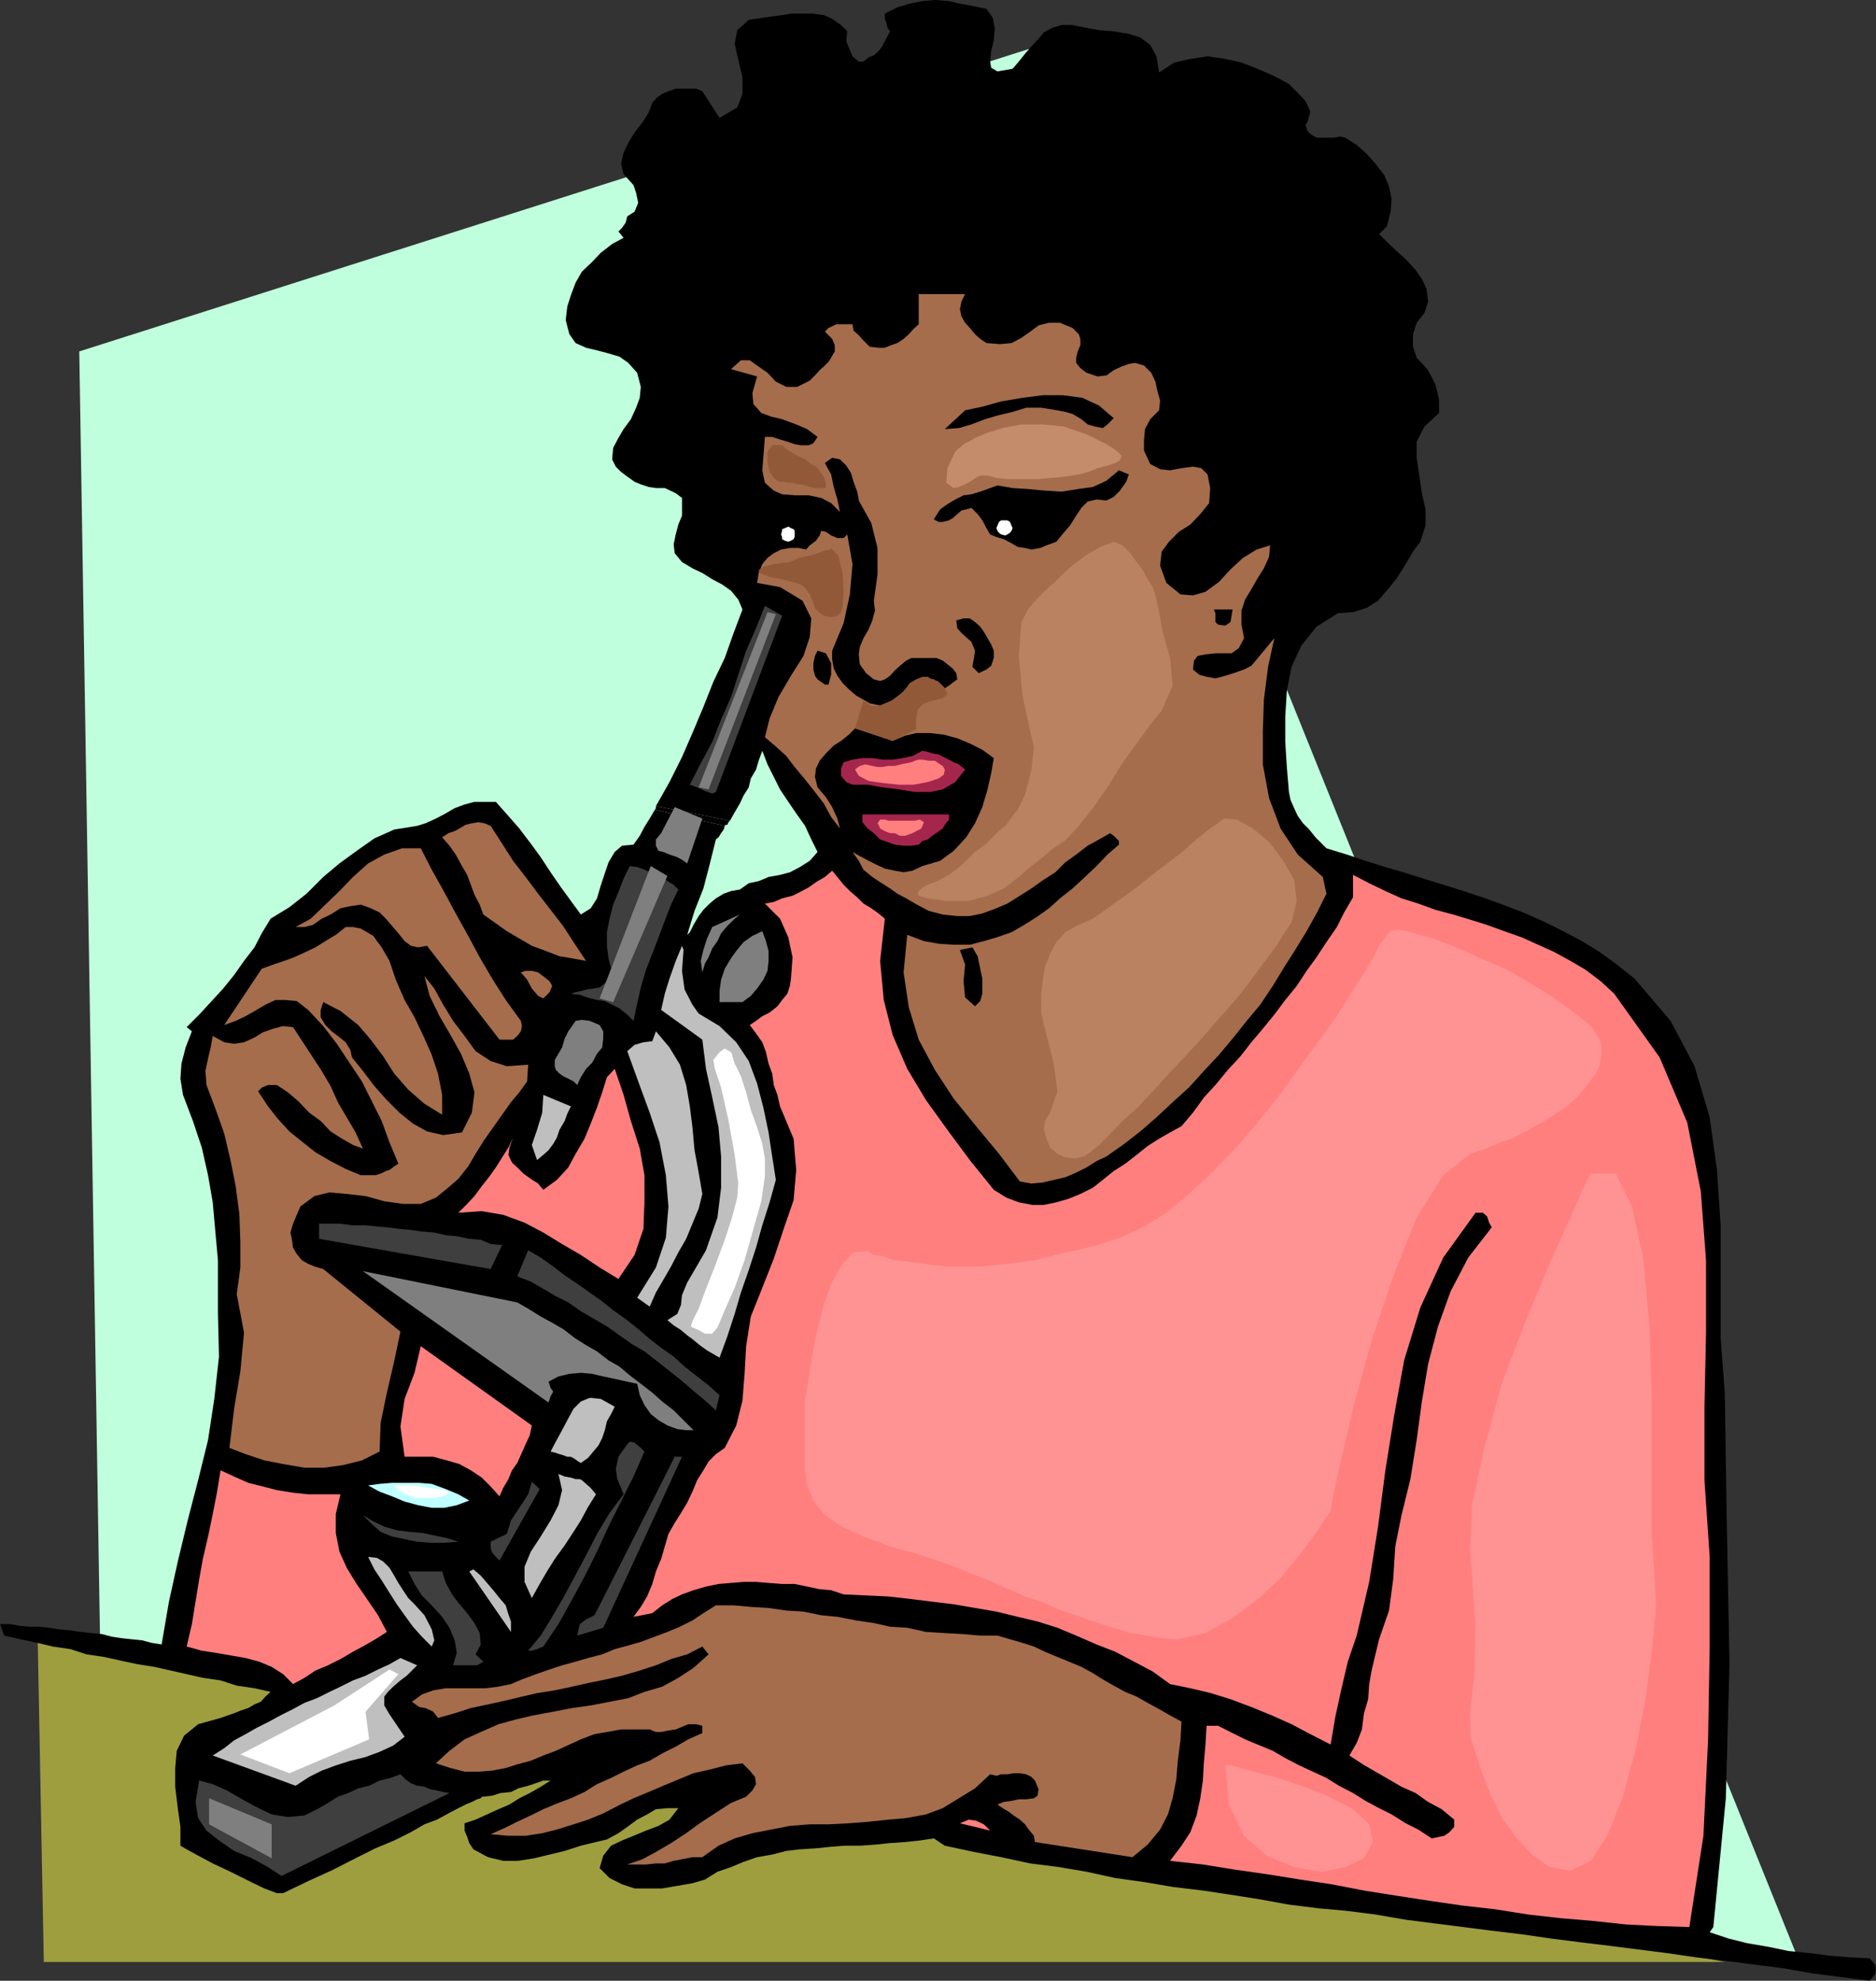 <svg xmlns="http://www.w3.org/2000/svg" width="359.801" height="379.902"><rect width="100%" height="100%" fill="#333333" stroke="none"/><path fill="#9e9e3f" d="m7.203 313 323.598 63.3H8.402Zm0 0"/><path fill="#bfffdd" d="m19.203 315.602-4-248.2 182.098-58L345.6 377.5 19.204 315.602"/><path d="m358.602 375.602-3.801-.2-3.899-.3-3.8-.5-4.102-.403-3.797-.797-4.101-.703-3.602-.898-3.598-1.2.7-1L331 344.903l.703-25.703-.5-26.199-.402-25.898-.801-10.5V235l-.7-10.598-1.398-10.101L325 204.5l-4.598-8.7-6.902-8.1-3.398-2.7-3.301-2.398-3.399-2.102-3.601-1.898-3.399-1.7-3.8-1.703-3.602-1.398-4.098-1.5-3.601-1.2-3.801-1.199-3.898-1.203-3.801-1.199-4.098-1.2-3.8-1.198-3.602-1.2-3.899-1.203-.902-.898-1.2-1.2-1.198-1.5-1.2-1.199-1-1.402-.699-1.5-.703-1.598-.297-1.5-.402-4.8-.301-4.801V137.5l.3-5 .903-4.598 1.899-4.101 2.898-3.602 4.102-2.597 2.898-.2 2.602-.8 2.199-1.403 1.902-2.199 1.7-2.098 1.699-2.703 1.398-2.398 1.402-1.899 1-3.101v-3.102l-.699-3.097-.5-3.403-.5-3.398v-3.102l1.5-2.898L276 79.199v-2.597l-.7-2.903L273.903 71l-2.199-2.398L271 66.5v-2.398l.703-2.2 1.5-1.902.7-2.2-.301-2.398-.899-1.902-1.203-1.7-1.7-1.898-1.898-1.703-1.699-1.597-1.703-1.7 1.5-1.5.703-2.8.2-2.403-.5-2.398-.903-2.2-1.7-2.199-1.698-1.902-1.899-1.7L258 26.403l-.898-.203-1.2.203H252.5l-.898-.5-.801-.703-.399-1.199.399-.7.5-1.898-.899-2-1.5-1.601-1.699-1.7-2.8-1.5-3.2-1.402-3.101-1.2-3.102-.7-3.398-.5-3.301.5-3.098.7-2.902 1.902-.5-3.101-1.2-2.2-1.898-1.402L216.5 6.5l-2.898-.5-2.801-.2-2.7-.5-2.398-.5h-2.101l-1.7.5-1.699.9-1 1.202-1.402 1.5-1.2 1.399-1.199 1.5-1.199 1.398-2.902.5-1.2-.699-.199-1.2.2-2 .5-2.1.199-2.2-.399-2.098-1.199-1.703-2.402-.5-2.7-.5L182 .2l-2.7-.2-2.398.2-2.402.5-2.398.702-2.399 1.2v1L170 4.3l.203 1 .5.699-.5 1-.5.902-.5 1-.703.899-.898.8-1 .399-1 .8h-.899l-1.203-1-.7-1.698-.5-1.2.2-1.902-1.2-1.2-1.698-1.198-1.602-.7-2.2-.3h-4.097l-1.703.3-1.598.2-4.8.699-2.2 2-.5 2.601.7 3.098.8 3.402V18l-1 2.602-3.402 2-3.297-5.102-1.203-.5h-3.898l-1.399.5L127 18l-1 .7-.898 1-.7 1.902-1.199 1.898-1.5 1.902-1.203 2-.898 1.899-.5 2.101.5 2L121.5 35.5l.5 1.5.402 1.902-.699 1.7-1.402.898-.301 1.2-.7 1-.698.702 1 1.2-2.2 1.199-2.199 1.699-1.601 1.7-2 1.902-1.2 2.097-.902 2.403-.7 2.199-.3 2.601.703 2.7 1.2 1.699 2 .898 2.097.5 1.902.5 2.399.703 1.699 1.2 1.703 1.898.7 2.7-.2 2.1-.703 1.9-1 2.202-1.398 1.899-1 1.699-1 1.902-.2 2.2.7 1.398 1 1 1.199.902 1.402 1 1.2.5 1.5.5 1.398.2h1.699l2.102 1 1.199.898v3.402l-.7 1.7-.5 1.898-.398 1.902.2 1.7 1.398 1.699 2 1.199 1.902.902 1.899 1.2 1.898 1 1.703 1.199 1.399 1.699.8 1.902-1.699 4.5L139 126.2l-2.2 4.602-1.898 4.8-2.101 5-2 4.598-2.399 4.801-2.601 4.602 14.199 2.8.902-1.601 1-1.7.7-1.5 1-1.601.398-1.7 1-1.698.5-1.7.703-1.902 1 2.602 1.2 2.398 1.199 2.402 1.601 2.399 1.5 2.199 1.7 2.402 1.199 2.598 1.199 2.402-1.5 1.7-1.899 1.199-1.902 1-1.898.5-2.2.398-1.902.801-1.898.402-1.7 1.2-1.699.3-1.402.5-1.5.899-1.2 1-1.199 1.199-.902 1.2-1 1.702-.7 1.399-.5.5 1.403-4.602 1.7-4.297 1.199-4.601L137.3 161l.5-.398.5-.801.5-.7.199-.699-13.398-3.101-1 1.699-1 1.602-.899 1.699L121.5 162l-2.2.2-1.398 1.202-1.199 2L116 167.5l-.797 2.402-.703 2.399-1.2 1.898-1.898 1.203-1.902-2.601-1.898-2.602-2-2.898-1.899-2.899-1.902-2.601-2.2-2.899L97.5 156.5l-2.398-2.7H91l-1.898.5-1.899.7-1.703 1-1.898 1-2 .902-1.602.5-4.398.7L71.8 160.8l-3.399 2.398-3.3 2.403L62 168.199l-3.2 3.203L55.5 174l-3.598 2.2-1.699 2.8-1.402 2.7-2 2.6-1.899 2.7-2.101 2.602L40.6 192l-2.398 2.602L35.801 197l1 .8-1.2 3.102-.8 3.098-.2 2.902.5 3.098L37 215l1.703 5.102 1.2 5.3.898 5.2.5 5.597.5 5.5v10.102l.199 8.398-.898 8.102-1.2 7.898L38 283.902l-2 7.7-1.898 7.898-1.7 7.7L31 315.401l-1.898-.3-1.899-.5-2-.2-1.902-.203-1.899-.297-1.902-.5-2.2-.203-1.898-.199-1.902-.3-2.2-.2-1.898-.3L7.5 312H5.602l-2-.2L2 311.5H0l.8 2.2 3.102.702 3.301.7 2.899.699 3.398.5 3.102 1 3.398.5 3.102.699 3.3.7 3.2.5 3.101.702 3.098.7 3.101.699 3.399.5 3.101 1 3.399.5 3.101.699-1 .902-.902 1-1.2.5-1.198.7-1.5.5-1.2.5-1.199.398-1.402.5L38 330.7l-2.7 2.202-1.398 2.899-.3 3.3v3.598l.5 4.102.5 3.601V354l1.199.7L38 355.901l2.8 1.5L44.204 359l3.399 1.7 3.101 1.5 2.399.902H54.3l5-2.403 4.601-2.097 4.301-2.2L72 354.5l3.602-1.5 3.199-1.598 2.601-1.5 2.399-.902L86 347.8l1.902-1 1.399-.698 1.199-.5 1-.5.703-.2.2-.3h.3l1.7-.2 1.597-.5 2-.203 1.402-.699 1.899-.5 1.5-.5 1.402-.5h1.399l-1.899 1.2-2.101 1.202-2 1-1.899 1.2-2.101.898-4.399 2-2.101.7v1.402l.5 1.199L90 353.5l.8 1.2 2.802 1.5 2.898.702h2.902l3.098-.5 2.902-.703 2.899-.699 3.101-1 2.899-.7 2.101-.5 2.2-1.198 1.699-1.2 1.902-1.402 1.899-1 1.699-1 2.199-.2h2.102l-1.7 2.2-2.101 1.2-2.399.902-2.402 1-2.2.898-2.097 1-1.5 1.902-.703 2.399 1.902 1.898 2.399 1.203 2.402.797H127l2.902-.5 2.899-.5 2.402-.699 2.399-1.5 2.601-.898 2.399-1 2.601-.903 2.899-.5L150.8 355l2.601-.3 3.098-.2 2.902-.3L162 354h2.902l2.899-.2 2.902-.3 2.899-.2 2.8-.3 2.7-.398 2.101 1.398 5.598 1.2 5.199 1 5.602 1.202 5.5.7 5.3.898 5.5 1.2 5.7.8 5.3.902 5.801.7 5.297.8 5.703.899 5.5 1 5.598.699 5.5.5 5.5.7 5.8 1 5.5.702 11 1.399 5.801.699 5.5.8 5.5.7 5.801.7 5.5.702 5.5.7 5.5.8 5.797.7 11 1.398 5.602 1 5.5.7 5.5.702 1-1.203.199-.898-.2-1-1-1.2"/><path d="m140 157.402-14.2-2.8V155l-.198.3L139 158.403l.203-.203h.297l.203-.5.297-.297"/><path fill="#ff7f7f" d="m324 369.602-6.2-.2-6-.3-6.5-.7-6-.5-6.198-.703-6.301-1-6.2-.699-6.199-.898-6.5-1-6.3-1-6.2-1.2-6-.902-6.199-1-6.3-.898-6.2-1-6.3-.7 2.199-2.902 1.699-2.598 1.199-3.203.703-3.297.5-3.402.2-3.598.3-3.3.2-3.602h2.199l2.398 1.2 2.8 1.402 2.403 1 2.899 1.199 2.398 1.398 2.703 1.403 2.598 1.199 2.601 1.199 2.399 1.5 2.699 1.402 2.402 1.5 2.598 1.399 2.402 1.199 2.7 1.7 2.398 1.202 2.602 1.7L276 352.3l1-.2 1-.699.902-1V349l-2.402-2-2.598-1.398-2.402-1.7-2.7-1.203-2.398-1.398-2.601-1.5-2.399-1.399-2.601-1.703 1.402-2.398 1-2.602.399-3.097.8-2.7.2-2.902.5-2.8 1.398-5.798 1.902-5.5.801-6 .399-6.3 1.199-6 1.699-6.903 1.203-7.5 1-7.398 1.2-7.2 1.898-7.199 2.402-6.703 3.399-6.5 4.5-5.797-.5-.902-.399-1.2-.8-.698H283l-6.2 8.597-4.398 9.602-3.101 10.101-1.899 10.5L265.703 282l-1.402 10.8-1.7 10.602-2.398 10.297-1.703 5-1.2 5.102-1.198 5.5-.899 5.3-3.902-2-3.598-1.902-3.8-1.699-3.903-1.598-4-1.5-3.898-1.203-3.801-.898-3.899-.801-3.3-2.398-3.602-1.903-3.598-1.898-3.601-1.399-3.899-1.703-3.601-1.5L199 311l-3.797-.898-4.101-1-4.102-.7-4.098-.703-4.101-.5-4-.5-4.399-.5-8.601-.398-2.399-.801-2.199-.2-2.402-.5-2.399-.5H150l-2.598-.198-2.402-.2h-2.398l-2.399.2-2.402.199-2.399.5L133 305l-2.2.8-1.898.9-1.902 1.202-1.898 1.5-3.602.7 1.402-1.903 1.2-2 1-2.398.699-2.399 1-2.402.699-2.398.703-2.403 1.2-2.097 1.199-1.903 1.199-2 1-2.097.902-2.2 1.2-1.902 1-1.7 1.398-1.398L139 277.7l2.203-4.297 1.2-4.8.398-5.102.3-5.3.899-5.7 2.203-5.5 2.2-5.598 1.898-5.703 1.902-5.5.5-5.797-.5-6-2.601-6.203-.5-2.199-.7-1.898-.3-2.2-.7-1.902-.5-2.2-.699-1.898L145 198.2l-1.2-1.597 1.2-.801 1.203-.899 1.399-.703 1.5-1.199.898-1.2 1-1.198.5-1.5.203-1.403.297-4.097-.797-3.801-1.601-3.602-2.899-2.898 1.7-.301 1.597-.7 2-.5 1.402-.698 1.7-.903 1.398-1 1.703-1 1.399-1.199 1 1.2 1.199 1.5 1.199 1.202 1.402 1.2 1.2 1.199 1.5.898 1.398 1 1.203 1-.902 8.102.699 7.5 1.703 6.699L174 205l3.602 6 4.101 5.7 4.297 5.8 4.602 5.7 2.398 1.5 2.402.902 2.598.5h2.203l2.399-.5 2.398-.7 2.203-.902 2.399-1.2 1.898-1.5 2.102-1.698 2.199-1.403L218 221.5l2.102-1.7 2.199-1.398 2.101-1.203 2.2-1.199 2.199-2.598 2.101-2.902 2.2-2.398 2.398-2.903 2.402-2.597 2.098-2.7 2.203-2.601 2.2-2.7 2.097-2.8 2.203-2.7 1.899-2.902 1.898-2.597 1.902-2.903 2-2.898 1.399-2.801 1.699-2.898V167.8l3.102 1.601 3.101 1.5 3.098 1.399 3.199 1 3.3 1.199 3.403.902 3.297 1 3.203 1 3.297 1.2 3.402 1.199 3.098 1.398 3.102 1.403 3.101 1.699 2.899 1.699 2.898 2.2 2.602 2.402L318.3 202.8l5.3 12.5 2.602 13.199 1 13.2v13.902l-.3 14.199v14.101l1 14.7v17l-.301 18-.899 18.5-2.703 17.5"/><path d="m267.402 91.7 1.2 3.8.199 3.402-.7 3.797-1.398 3.403-1.703 2.097-1.398 1.703-1.7 1.5-1.699 1.399-1.902 1-1.899.699-2.402.5-2.398.2-.801 1-.7.702-.699.7-.699.5-1 .199H247l-1-.2-.898-.5-1.899-1.402.899-2 1.199-1.398 1-1.7.902-1.699 1-1.601.5-2-.3-1.899-.403-2.101-2.2-1.2-2.198-.5-1.899.2-1.902.699-1.899 1-1.902 1.402-2 1.5-1.898 1.2-.5 1.199-.7.898-1.199 1-.902 1.203-.801-2.601.8-2.2 1.2-1.699 2.102-1.402L234 101l1.703-1.398 1-2.2-.3-2.8-.403-2.903L235 89l-1.2-2.398-2.398-1.403-1-.199h-.902l-1 .402h-.7l-1 .297-.898.203-.699.297-.8-.297-.2-1.902.7-1.7 1.5-1.198.898-1.903-.2-1.898-.3-1.899-.399-2-.5-1.902-1-1.398-1.199-1.7L222 67.2l-1.898-.699-3.301.902-2.2-.203-1.198-1.2-1.199-1.898-1-1.903-1.402-2-1.899-1.398-2.902-.2-1.898-.8h-3.899l-1.902.5-1.7.5L194 60l-2 1-1.398 1.2-.5-1.2v-1.2l-.2-2-.3-1.398-.399-1.703-.5-1.199-1.203-.898-1.898-.5h-8l-1.899.5-1.402.699-1.5 1.398-.899 1.703V60l-.5 1.7-1.699 1.202-.902-1.703L167.6 60l-2-.7-1.601-.5h-6l-1.7.5-2.398 1.2-.699 1.402.2 1.7 1 1.398.898 1.7v1.5l-.899.902-2.699 1.199L150 68.199l-1.598-1.5-2.199-.699-2.203-.2h-2.098l-2.199.2h-2.402l-2.098-.2-.8 2.4.5 2.6 1 2.4L138 75.101h2.902l1.2 3.097V91l.3 2.8 1.399 2.9 2.402 2.202.7 1.7.3 1.199-.8 1.199-.7.902-.703 1-1 1.2-.898 1.199V109l-1.2.402h-1.199l-1-.203L138.5 109l-.898-.8-1-.7-1-.5-.899-.898-.3-2.2v-2.101l.3-2.399V96.7l-.5-1.898-.703-1.899-1.898-1.5-2.899-.402-1-.5H126.5l-1.2-.5-1.198-.2-.899-.5-1-.698-.703-1-.7-1.2 1.403-1.703 1.399-1.898 1.199-1.7 1-2.101.699-2 .3-2.098V72.5l-1-2.2-1.398-2.898L122 65.801l-2.898-1-3.102-.7-2.398-1-1.5-1.199-.2-2.402 1.7-3.598L114.5 53l1.902-1.598 2.2-.8 2.601-.903 2.2-.5 1.398-1 1-1.898-.7-2.899 1.2-2.601v-2.2l-.7-2.101-1.199-2.2-1.199-1.898-.5-1.902.5-2.2 1.899-1.898.699-1.203.699-1 .703-.898.797-1 .902-.7 1-.699 1.2-.5h1.199l.5 1 .699.899.5 1 .703.699.7 1.2.699.702 1 .5.898.7 1.703-.2 1.2-.5 1.199-1.203 1-1.199.898-1.2.8-1.398.7-1.203.703-1.199.5-2.2-.3-2.6-.7-2.4-1.203-2 1.203-1.398 1.2-1 1.5-.703L150 6.2l2-.2h5.5l.703 1.402.2 1.5.8 1.2.7 1.199.699 1.398.699 1.203 1.199.7 1.5.8h1.402l1.2-.3 1-.2 1.199-.703.902-1 2.899-2.898.699-1.899L173.1 6l.5-1.898 1.899-1 10.102.699.398 2v6l.3 1.898.7 1.403 1.203 1.5 2.399.898 1.699.3 1.699-.5 1.203-.5 1.399-1 1.199-.898 1-1.203.902-1.199 1-1.5.5-1.2.899-.398 1.199-.5 1-.703 2.101.203h2.2l2.398.2 2.402.3 2.2.5 1.398.899.703 1.699.297 2.602.203 1 1.899 1.898 3.101-.7 3.2-1 3.097-.898 3.102-.3h3.101l3.098.3 3.2 1.399 3.102 1.898.898 1.203.3 1.5.2 1.399-.2 1.699v1.7l.7 1.402 1.203 1.199 2.2.699 1.898-.398 1.902.199 1.7.5 1.699.898 1.199 1L260 32.402l1.402 1.399 1 1.699.7 1.902-.301 2-.899 1.399-1.199 1.398-1 1.5-.203 1.203.203 1.399 1.899 1.5 2 1.398 1.898 1.703 1.703 1.899 1.399 1.898.699 1.903V58.8L268.6 61l-1.898 1.902L266 66l.902 3.102 1.7 2.699 1.898 2.398 1.5 2.403.402 2.398L271 81.402l-3.598 2.399v7.898"/><path fill="#a56d4c" d="m212.203 221.8-1.902.9-1.899 1.202-2 1-2.101.899-2.2.5-2.101.5-2.2.199-2.198-.398-4-5.301-4.399-5.301-4.3-5.3-3.602-5.5-3.098-5.798-1.902-6.203-1-6.699.699-7.2 3.203 1.2 2.797.5 2.902.2H186l2.703-.7 2.399-.7 2.898-1 2.402-1.398 2.399-1.5 2.402-1.703 2.098-1.898 2.402-1.899 2.399-2.203 2.199-2.097 2.101-2.2 2.2-1.902v-.7l-1-1-.7-.5-2.101 1.2-2.2 1.2-2.199 1.702-2.101 1.5-1.899 1.899-2.199 1.398-2.402 1.703-2.2 1.399-2.398 1.5-2.101.898-2.7 1-2.402.5h-2.398l-2.801-.297-2.7-.703-2.601-1.398-1.7-1-1.698-.899-1.399-1-1.902-1.203-1.5-1-1.7-1.398-.898-1.7-1.203-1.699 1.402.797 1.7.903 1.398.699 1.703.8 1.899.399 1.699.3L175 167l1.902-.898 3.399-1 2.601-1.903 2.399-2.597 1.699-2.7 1.402-3.101 1-3.399.7-3.101.5-2.899-2.2-1.601-2.402-1.2-2.398-1-2.602-.699-2.598-.3h-2.699l-2.101.5-2.399 1-7.203-2.403-1.2 1.203-1.5 1.2-1.398.898-1.5 1.5-1.199 1.402-.703 1.5-.2 1.598.5 2 1.602 1.902 1.2 1.899 1 2.199.5 1.902-1.7-2.203-1.402-2.597-1.7-2.2-1.898-2.402-2-2.398-1.601-2.102-2.2-2-1.898-1.598.899-3.601 1.699-4.102 2.402-4.097 2.399-3.801 1.199-3.602.3-3.597-1.699-3.403-4.3-2.597-4.399-.801.297-1.899.703-1.703 1-1.199 1.2-.898 1.398-.7 1.699-.3h1.703l1.399.3.699-.8 1.199-.903.703-1 .297-.898.902.199 1 .7 1.2.5h1.199l.699-.7 1 5.7-.5 5.8-1.2 5.5-2.198 5.3v1.7l.3 1.7.7 1.402 1 1.398 1.199 1.2 1.402 1.202 1.399.797 1.199.703 2.402.5 1.7-.5 1.898-1.203 1.5-1.5 1.402-1.398 1.7-.7 1.699.2 2.101 1.699.797-.5.902-.7.7-.5-.2-1.198-.699-.903-1-.797-.902-.703-1.2-.5h-4.8l-1 .5-1.2 1-1 .903-.898 1-1 .699-.902.3-1.2-.3-1.5-1.2-1.199-1.699-.199-1.902.2-1.398.699-1.7 1-1.703.699-1.699.5-1.898-.2-1.903.7-5v-5.097l-1.2-4.801L164.704 96v-.2l-.3-1.5-.7-1.898-.5-1.703-.902-1.398-1.2-1.2-1.5-.3-1.398 1 1.2 2.199.5 2.402.699 2.399.5 2.398-1.7-1.699-1.902-1-2.398-.5h-2.7L150 94.8l-1.598-.698-1.699-1.5-.5-2.403.5-6.398h1.399l1.199.398 1.699.5 1.402.5 1.2.203h1.5L156 85l.8-1.2-2-1.5-2.097-.898-2.703-1-2.098-.5L146 79.2l-1.5-1.699-.2-2.098.903-3.203-5-1.398 1.899-1.7h1.699l1.402 1 2 1.399 1.598 1.7 2 1h2.101l2.399-1.2 1-1 .902-1 .797-.7.902-.898.5-.8.7-1.2V66.2l-.5-1.199-1.399-1.398.7-.7 1.5-.703h3.097l.203 1.203 1 .899.899 1L166.8 66.5l1.699.2h1.203l1.2-.5 1.199-.4 1.199-.8 1-.898.902-1 1-.903v-5.797h8.899l-.7 1.399-.3 1.5.3 1.398.7 1.203.898 1 1 1.2 1 .898 1.203.8 2.598.2 2.199-.2 1.902-1 1.7-1.198 1.601-1.2 2-.5h2.098l2.402 1 1.2 1.2.3.898v1.2l-.5 1.202-.3 1.2v1l.8 1 1.2.898 2.097.7 1.703-.2 1.399-1 1.5-.7 1.398-.5 1.203-.198 1.7.5L220.8 71.5l.8 1.7.399 1.902.5 1.699-.2 1.898-1.698 1.703-1 1.899-.2 2.199v1.902l1.2 2.598 1.898 1 1.902.2 2.2-.4 2.199-.3 1.601.3 1.2 1.2.5 2.602-.2 2.898-1.699 2.102-1.902 2-2.2 1.398-1.898 1.902-1.402 1.899-.301 2.699 1.203 3.3 2.7 2.2 2.398.2 2.402-.7 2.598-1.898 2.199-2.403 2.402-2.199 2.598-1.598 2.602-.8-.2 2.199-1 2.199-1.199 1.902L240 113l-1.2 2-.698 2.102v2.699l.5 2.601-1 1.899-1.399 1h-3.101l-1.899.199-1.5.3-.703.9-.2 1.702 1.2 1 1.402.399 1.7.3 1.199-.3 1.402-.399 1.5-.5 1.399-.5L240 127.7l4.402-5.297-1.199 5.5-.8 6.297-.2 6.203v6.2l1.2 6.5 2.199 5.8 3.3 5 4.801 4.297.7 3.203-1.903 3.797-1.898 3.403-2.2 3.597-2.101 3.301-2.2 3.602-2.398 3.597-2.601 3.102-2.7 3.398-2.601 3.102-2.899 3.101-2.902 3.2-3.098 2.8-3.101 2.899-3.098 2.699-3.101 2.402-3.399 2.399"/><path d="m233.602 119.8-.5-.5v-1.698l-.301-.7h3.601l-.199 1.2L236 119.3l-1 .699-1.398-.2"/><path fill="#a56d4c" d="m217.203 356.2-18.703-2.9-.2-1.198-1-1.2-.698-1-1-.902-1.2-.8-.902-.7-1.2-.7-1-.698 1.2-.5 1.5-.2 1.402-.3h1.399l1.5-.2.699-.5.203-1.203-.703-1.699-.7-.7-1-.5-1.198-.198h-1.2l-1.199.199H192l-.898.3-1.2-.3L187 343l-3.098 1.902-3.101 1.899-3.2 1.199-3.8.7-3.399.3-3.8.402-3.801.297-3.899.203h-3.601l-3.801.297-3.598.703-3.601.7-3.399 1-3.101 1.398-3.098 2.2h-1.902l-2 .402-1.598.3-1.703.5h-1.7l-1.898.2h-3.601l2.902-1 2.598-1.403 2.902-1.699 2.899-1.898 2.601-1.903 2.899-1.898 3.101-2 2.899-1.2 1.199-1.199.699-1.203-.2-1.398-1-1.2-1.398-1.402-3.199.403-3.101.8-3.102.7-5.797 2.398-2.8 1.2-2.903 1.202-2.898 1.399-2.899 1.5-2.902 1.199-2.801.902-3.2 1-2.8.7-3.2.5h-3.3l-3.398-.301 2.699-1.2 2.402-1.199 2.598-1.203 2.402-1.199 2.899-1.2 2.398-.898 2.602-1.203 2.398-1.5 2.703-1.199 2.399-1.2 2.601-1.198 2.399-.903 2.601-1.5 2.399-1.199 2.398-1.398 2.703-1.2V331l-1.203-.3H132l-2.398 1-1.399.202-1.402.297h-1l-1.2-.5h-5.5l-2.699.5-2.402.403-2.598 1-2.199 1-2.601 1.199-2.399.898-2.402 1-2.598.703-2.203.7-2.598.5-2.699.199h-2.601l-2.7-.7-2.8-.902 2.601-2.398 2.899-2.2 3.101-1.402 3.399-1.5 3.3-.898 3.399-.801 3.8-.7 3.602-.698 3.598-.5 3.601-.7 3.598-.703 3.102-1.199 3.398-1 3.102-1.7 2.898-1.898 2.902-2.601-1.199-1.5-2.902 1.5-3.098.898-2.902 1.203-3.098 1-3.402 1-3.098.7-3.402.699-3.098.699-3.3.7-3.2.5-3.101.702-3.301.797-3.2.703-3.3.7-3.098 1L84 329.5l-.898-1.2-1.5-.698-1.2-.2-1.402-1L80.902 325l2.2-.8 2.398-.4h7.703l2.399-.3L98 323l2.102-.898 2.699-1 2.601-.903 2.399-.797 2.601-.703 2.399-.699 2.699-.7 2.402-1 2.598-.698 2.402-.7 2.7-1L128 313l2.402-1 2.399-1.2 2.101-1.398 2.399-1.5h3.402l3.297.297 3.402.203 3.399.5 3.3.2 3.399.699 3.102.3 3.601.7 3.399.5 3.101.699 3.297.2 3.602.8 3.199.2 3.601.202 3.598.297h3.3l2.403.703 2.399.7 2.199.699 2.101 1 2.399 1 2.199.898 2.402 1 2.2 1.203 1.898 1.2 2.102 1.199 2.199 1.199 2.199.902 2.102 1.2 2.199 1.199 2.101 1.199 2.2 1.2-.2 3.6-.5 3.9-.3 3.6-.7 3.602L224 348l-1.5 2.902-2.398 2.899-2.899 2.398"/><path d="m212.203 96-1.902-.2-1.7.4-1.199 1.202-1 1.5-1.199 1.899-1.203 1.398-1.398 1.703-1.899.7-1.203.5-1.7.3-1.198-.3-1.399-.2L194 104.2l-1.5-.797-1.398-.402-1.2-.5-.699-1.2-.8-1.5-.903-1.198-1.2-1.2-1 .297-.898.203-.8.7-.899.8-.703.399-1.2.3h-.8l-.898-.5L180.3 97.7l1.402-1 1.5-.898 1.598-.801 1.5-.2 1.699-.5 1.902-.698 1.399-.5 2.902.5 3.098.199 3.101.3 3.2.2 3.101-.5 2.899-.399 2.601-1.203 2.399-2 1.899.8-.5 1.402-1.2 1.7-1.198 1.199-1.399.699M202.8 78.7l-3.097-.5h-2.902l-2.598.8-2.902.7-2.399.702-2.601 1-2.399.7-2.699.199 3.899-3.602 3.3-.699L192 77l4.102-.7 3.898-.5h3.8l3.802.5 3.199 1.5 2.8 2.4-1.199 1.202-.902.7-1.5-.301-1.398-.399-1.2-1-1.699-1-1.402-.402-1.5-.3"/><path d="m194.203 100.8-2.902-3.398h12.3l-.8 1.5-.7.899-1.199 1-1.402.5-1.2.5h-1.5l-1.398-.301-1.199-.7m-6.5 28.302-1.203-1.2.3-1.703.2-1.398-.7-1.7-1-.902-.898-.797-.8-.902-.2-1.5 1.399-.398H186l1 .699 1 .898.703 1 .7 1.203.699 1.2.5 1.199v1.398l-.5 1.5-.899.703-1.5.7"/><path fill="#ff7f7f" d="m184.102 349.7 1.699-.7 1.402.2 1.5.702 1.2 1.2-5.801-1.403"/><path d="m187 193-1.898-1.7-.301-3.1.3-3.2-1-2.8 2.399-.5 1 1.702.5 2.399.402 1.898v2.903L188 192l-1 1"/><path fill="#a5264c" d="m163.5 150.5-1.2-.5-1-1.2v-1.398l.5-1.203 1.7-.5 1.902-.297h1.899l1.902.297h2l1.899-.297L175 145l1.902-1 1 .2.899.3 1.199.2 2 1 .902.5 1 .402 1.2 1-1.899 2.398-2.402 1.402-2.399.5H175.5l-3.098-.5-3.199-.402-2.8-.5H163.5m12.703 11.5-1.402.2h-1.5l-1.7-.2-1.398-.5-1.402-.5-1.2-1.2-1.199-.898-1-1.203v-1.5H182v1l-.797 1-.402.703-2 1.399-.899.699-1 .3-.699.7"/><path d="M158.902 131.3h-.699l-.703-.5-.7-.5-.5-.698-.3-1.2V127.2l.3-1.398.5-1 1.602.5 1 1.898v2.203l-.5 1.899"/><path fill="#bfbfbf" d="m130.8 181.402-1.198 2.899-1.2 3.398-.902 2.903-.7 3.097 7.903 5.703.7 5.598 1.199 5.5 1.199 5.7.5 5.6v6l-.7 5.7-2.199 6.3-3.601 6.2-1 2.402-.2 1.899-.699 1.699-1.902 1.2 1.203 1 1.399.902 1.199 1L133 257l1.203 1 1.399 1 1.199.7 1.199.702 1.5-4.101 1.402-4.301 1.2-4.098 1.5-4.3L145 239.3l1.203-4.301 1.399-4.398 1.199-4.301-.7-4.5-.699-4.602-1-4.797-1.199-4.601-1.601-4.301-2.399-3.598L138 196.8l-4-2.399-1.2-1.703-1.5-2.898-.5-3.602.302-4-.301-.797"/><path d="M153.902 100.8h-1l-.902.2-1-.2-1-.5 3.902-.698v1.199"/><path fill="#3f3f3f" d="m137.3 151.902-.698.297-1.399-.5-1.5-.699-1.402-.5 2.101-4.098 2.2-4.101L138.3 138l1.902-4.3 1.399-4.298 1.5-4.601L145 120.5l1.703-4.3 3.297 1.902-12.7 33.8"/><path fill="#7f7f7f" d="M142.402 192.2H138v-2.098l.3-2.2.7-2.101 1.203-2 1-1.399 1.399-1.703 1.699-1.199 1.902-.898.7 1.898.5 1.902v1.899l-.2 1.898-.8 1.703-1.2 1.7L144 191l-1.598 1.2m-7.699-5.7-.3-2.2.5-2.1.699-2.2 1-2.2 5.3-2.398-1.199 1-1.203 1.2-1.2 1.398-.698 1.5-1 1.402-.7 1.7-.699 1.199-.5 1.699"/><path fill="#3f3f3f" d="m137.3 270.5-2.097-1.898-2.402-2-2.2-1.903-2.398-1.898-2.402-1.899-2.2-1.703-2.398-1.398-2.402-1.7-2.399-1.699L114 253l-2.598-1.5-2.402-1.7-2.398-1.198-2.399-1.403-2.402-1.398-2.598-1 2.098-5 2.402 1.398 2.399 1.703 2.199 1.7 2.402 1.597 2.399 1.703 2.398 1.7 2.102 1.699L120 253l2.402 1.902 2.2 1.899 2.199 1.699 2.402 1.7 2.098 1.902 2.402 1.898 2.2 1.7 2.097 1.902-.7 2.898"/><path fill="#7f7f7f" d="m131.8 165.602-1-.7-.898-.5-1.5-.5-1.199-.5-.902-.203-.5-1V161l1-1.2 2.601-5 5.301 2.2-2.902 8.602"/><path fill="#bfbfbf" d="m124.602 250.602-2.399-1.7 3.598-5.8 1.902-5.7.5-6-.5-6-1.203-6.3-1.898-5.7-2.2-6-2.101-5.8 1.402-1.2 1.7-.5 1.699-.203.699-1.898 2.601 3.101 2 3.297 1.2 3.903.699 4.097.5 4 .402 4.403.797 4.3.703 4.098-.703 2.8-1.2 2.9-1.198 2.902-1.5 2.597-1.399 2.703-1.5 2.598-1.402 2.402-1.2 2.7"/><path fill="#7f7f7f" d="m122.203 265.402-1.902-.402-2.2-.5-2.398-.5-2.101-.5-2.2-.2-2.199.2-2.101.5-1.899 1 .399 1.2.5.702-.5.899-.399 1.199-35.601-25.2 29.601 6 2.098 1.2 2.402 1.5 2.2 1.2 2.097 1.202 2.203 1.7 2.2 1.398 2.097 1.2 2.203 1.702 2.098 1.2 2 1.699 2.101 1.601 2.2 1.7L127 268.8l2.203 1.699 1.899 1.902L133 274.3h-1.398l-1.7-.2-1.902-.699-1.7-1-1.5-1.203-1.198-1.699-.899-1.898-.5-2.2"/><path fill="#3f3f3f" d="m110.703 313.7.5-2.2 1.2-.898L114 309.8l1-1.899 14.402-28.5h1.399L115.703 312.2l-5 1.5M121.5 195.8l-1.2-1.198-1.5-1.2-1.398-.703L116 192l-1.5-.2-1.898-.5-1.399-.5-1.703-.198.902-.301 1-.2 1-.3 1.399-.2 1.199-.199 1-.8.703-.903.7-1.199-.7-2.7-.3-2.398v-2.601l.5-2.602.699-2.699 1-2.398 1-2.602 1.199-2.398 1.402.199 1.399.5 1 .5 1.199.199 1.199.7 1 .8 1.203.7.899.902-1.399 2.898-1.203 3.102-1.2 3.199-1.198 3.101-1.2 3.098-1 3.402-.699 3.098-.703 3.3"/><path fill="#ff7f7f" d="M118.602 245.3 115 243.103l-3.598-2.403-3.601-2.097-3.598-2.2-3.601-1.902L96.5 233l-4.098-.7-4.5.302 1.7-1.7 1.398-1.5 1.402-1.902 1.5-1.898 1.2-1.7L96.3 222l1.199-1.898.902-1.903-.699 1.903-.203 1.398.703 1.5 1 .902 1.2 1.2 1.398 1 1.402.898 1 1.2 2.598-1.9 2.199-2.398 1.402-2.601 1.7-2.899 1.199-2.902 1.199-3.098 1-2.902.902-2.898 1.5-1.602 1.7 5 1.398 5 1.703 5.3.899 5.102v5.2l-.2 5.097-1.699 5-3.101 4.602"/><path fill="#3f3f3f" d="m104.203 315.8-.703.302-.5.199-1 .3h-.7l2.403-2.902 2.2-3.597L108 306.5l2.203-4.098 2.2-4.101 2.097-4.102 2.402-4 2.7-3.597-1.2-2.903-.3-1.898.5-2.399L120.3 277l.5-.5.902.2 1.2 1 .699.702-2.102 4.797-4.797 9.602-2.203 4.8-2.398 4.801-2.602 4.797-2.398 4.301-2.899 4.3"/><path fill="#bfbfbf" d="m111.402 280.602-.5-.301-.699-.5-.703-.399h-.7l-.8-.3-.7-.2-.898-.3-.8-.2 1-1.902 1.199-2.2 1-1.898L110 270.2l1.402-1.398 1.7-.7 2.101.2 2.7 1.5-.7 1.398-.8 1.403L116 274.3l-.5 1.5-.7 1.398-1 1.203-1 1.2-1.398 1"/><path fill="#7f7f7f" d="m110.703 208.102-.703-.7-2-1-.7-.5-.698-.703-.2-.699v-1.2l1.399-2.398.5-1.703.699-1.398.703-1 .7-1 1.199-.2 1.5.2 1.898.8.703 1.2v1.398l-.203 1.703-1 1.2-.898 1.699-1.2 1.199-1 1.602-.699 1.5"/><path fill="#bfbfbf" d="m102 306.5-1.398-3.098V300.5l1.199-2.898 1.902-2.903 1.899-3.097 1.5-2.903.699-2.898-.7-3.102 1.2.5 1.199.203.902.297h.801l.399.203.8.7.899.8 1 1.2-1.5 2.398-1.399 2.602L110 293.8l-1.7 2.601-1.898 2.598-1.5 2.402-1.402 2.399-1.5 2.699"/><path fill="#a56d4c" d="m112.402 184.3-2.699-.5-2.402-.398-2.598-1-2.703-1L99.602 180l-2.399-1.398-2.101-1.5-2.399-1.7L92 173.5l-1-1.898-.7-1.903-.698-1.898-1-1.7-1.2-2.199-1.199-1.703-1.402-1.597L86 159.8l1.203-.399.899-.5 1.199-.703 1.199-.297 1.203-.203 1.2.203 1.199.5 2.199 3.399 2.101 3.3 2.399 3.098 2.402 3.203 2.399 3.098 2.398 3.102 2.203 3.398 2.2 3.3"/><path fill="#bfbfbf" d="m103 222.5-1-2.898 1-2.903 1-3.297.203-3.402 5.297 2.2-.7 1.402-.5 1.398-1 1.7-.5 1.5-.698 1.202-.899 1.2-1 .898-1.203 1"/><path fill="#a56d4c" d="m104.203 191.5-1-.5-1.203-1.398-.898-1.7-1.2-1.402.899-.3H102l1.203.3 1.2.902 1 .797.5.903-.5 1.199-1.2 1.199"/><path fill="#3f3f3f" d="m95.8 299.3-.698-.698-.7-.801-.3-.899V295.7l3.101-1.5.797-2.597 1.602-2.403 1.699-2.597.699-2.403 1.5 1.403-7.7 13.699"/><path fill="#ff7f7f" d="m95.8 287-1.698-1.898-1.7-1.7L90.301 282l-2.2-1.2-2.398-.698-2.601-.7h-5.5l-.801-5.8.8-5.301 1.899-5 1.203-5.102L102 273.402l-.398 1.899L100.8 277l-.7 1.602-.898 2-1 1.398-.703 1.7-1 1.702-.7 1.598"/><path fill="#a56d4c" d="m96.3 213.8-1.698 2.4-1.7 2.402-1.699 2.699-1.402 2.398-1.899 2.403L85.703 228l-2.101 1.7-2.899 1.202h-3.402l-3.598-.5-3.601-1L66.5 229l-3.297-.3-2.902.702-2.7 2-1.398 3.297-.5 1.703.297 1.399.203 1.5.7 1.199 1 1.2 1.199.702 1.199.5 1.699.5 14.8 12-1.198 5.7-1.399 6-1.203 5.8-.2 5.5-3.398 1.7-3.601.898-3.598.5h-3.8l-4.102-.7-3.598-.698-3.601-1.2L44 277.7l.902-7.5 1.2-7.199.699-7.398-1.399-7.403.7-5.097v-5l-.2-5.301-.699-5.301-1-5L43 217.402l-1.7-4.8-1.698-4.5-.2-2.7.5-2.402.5-2.098.399-2.203L43 199.902l1.902.297 1.899-.297 2-.902 1.601-1 2-.7 1.899-.5 1.902.2 1.899 2.902L60 202.801l1.703 2.601 1.7 2.899 1.398 3.101 1.699 2.899 1.703 2.898 1.399 3.102-1.899-.7-2.101-1.199-2.2-1.402-1.902-2-2.2-1.598-2.097-2.203-2-1.699-2.101-1.398h-1.7l-1.199.5-.703.699 1.902 2.898 1.899 2.403L55.5 217l2.602 2.102L60.5 221l2.902 1.7 2.899 1.5 2.902 1.202H72l1-.3 1-.5.703-.2.899-.703.8-.5-1.699-4.097-1.5-4.102-1.902-3.8-1.899-3.798L67 203.801l-2.398-3.602L62 196.801l-2.898-3.102-2.2-1.699-2.101-.2h-2l-1.899.9-1.699 1-2.101 1.202-1.899.899-2.203.8 7.203-10.8 2.2-.801 2.097-.7 1.902-.698 2.2-1 1.898-.903 1.902-1.199 2-1.2 1.899-1.5h1.402l1.5.302 2.399 1.398.699 1 .902 1.2.797 1.402.703 1.199 1.2 3.601 1.699 3.899 1.898 3.3 1.703 3.598 1.598 3.602L84 205.902l.8 4.098v3.8l-3.398-2.1-3.101-2.7-2.7-3.098-2.101-3.3-2.398-3.2-2.399-2.8-3.402-2.7L62 192.2l-.5 1.5v1.403l.902 1.5 1.2 1.199 1.199.898 1.5 1.203.902 1.5.297 1.399 2.102 2.601 2.199 2.899L74.203 211l2.399 2.402 2.601 2.098 2.7 1.5 3.097.7 3.602-.5 1.898-3.798.5-3.902-1-3.598-1.598-3.8-2-3.602-2.101-3.598L82.402 191l-1-3.8 1.899 2.402L85 192.699l1.902 3.102 2.2 2.898 2.101 2.903 2.899 1.898 3.101 1 4.098-.3-.2 3.202-1.5 2.098L98 211.402l-1.7 2.399"/><path fill="#a56d4c" d="M98.402 199.402h-2.601l-13.899-18-1.699.297-1.402-.297-1.2-.902-1.199-1.5-1.199-1.398L74 176.199 72.8 175l-1.698-.8-1.899-.7-2 .3-1.902.4-1.899 1.202-1.699.797L60 177.402l-1.598.399h-1.699l2.899-1.602 2.8-2.699 2.7-2.598 2.601-2.703 2.899-2.597 3.101-1.7 3.399-1.203h3.601l2.098 4.102 2.402 4.3 2.2 4.098L89.8 179.5l2.2 4.102 2.402 4.097L97 191.801l2.902 4 .2 1-.2 1-.699.898-.8.703"/><path fill="#bfbfbf" d="m98 313-8-11.598.8-.402 1.403 1.2 1.2 1.402L94.601 305l1.199 1.5 1.2 1.402.5 1.7L98 311v2"/><path fill="#3f3f3f" d="M61.203 237.602v-2.903h4.098L67.5 235h2.402l2.098.2 2.203.202 2.399.297 2.199.203 2.101.297 2.399.203 2.199.5 2.102.2 2.398.5 2.203.199 1.899.8 2.199.2-2.2 4.601-32.898-5.8m30 79.698 1.5 1.4-1.203.702h-4.598l.7-2.402-.399-2.398-1-2.403-1.402-2.097-2-2.2L80.902 306l-1.402-2.2-1.2-2.398h6.5l.7 2.2 1.203 2.199 1.2 1.601 1.699 2L91 311.301l1 1.898.203 2.203-1 1.899"/><path fill="#bfffff" d="m70.602 284.902 2.199-.3 2.402-.2h5.2l2.398.2 2.699 1 2.402 1L90 287.8l-2.398.898-2.399.5h-2.402l-2.598-.5-2.601-.699-2.399-1-2.402-.898-2.2-1.2"/><path fill="#3f3f3f" d="m69.602 290.602 2 1.199 2.101 1 2.399.699 2.398.3 2.402.2 2.399.5 2.402.5 2.2.7-2.903.202h-2.398L80 295.7l-4.797-1-2.203-.898-1.7-1.5-1.698-1.7M54 359.8l-2.598-1.698-3.101-1.7L44.902 355 42 353l-2.398-1.898L38 348.699l-.5-3.097.703-4.102 2.598.7 2.699 1.202 2.602 1.5 3.101 1.7L52.102 348l3.101.5 3.2-.3 2.8-1.4 1.7-1 1.898-1.198 2-.7 1.902-.902 2.098-.5 2-1 2.101-.5 1.899-.7 1 1 1 .7 1.199.5 1.402.2 1.2.5 1.199.202L85 343.7l1.203.203L54 359.801"/><path fill="#bfbfbf" d="m82.8 315.8-1.898-1.898L79.203 312l-1.601-2.2-1.5-2.1-1.399-2.2-1.5-2.398L71.801 301l-1.2-2.398 1.7.199 1.199.699 1.203 1.2.899 1.5.8 1.402.899 1.398 1 1.5 1.199 1.2 1.902 2.1 1.399 2.7.5 2.102-.5 1.199M74.703 328.8l2.899 4.302-2.2 1.699L72.801 336l-2.7 1-2.898.7-2.8.902-2.7 1-2.402 1.199-2.598 1.699-15.902-5.8L43 335.3l1.902-1.5 2.2-1.198 2.101-1.2 2.399-1.203L53.8 329l2.402-1.2 2.2-1.198 2.398-.903 2.402-1.199 2.098-1 2.402-1.2 2.399-.898L72.5 320.2l2.203-1 2.098-1.2L80 319.402l-2 2-1.2.899-1.398 1.199-1 1-.699.902v1.7l1 1.699"/><path fill="#ff7f7f" d="m56.203 323-1.902-1.898-2.2-1.403-2.398-1-2.601-.699-2.899-.5-2.902-.5-2.598-.398-2.902-.801 1-4.301.699-4.3.703-4.298.7-3.902 1-4.3.898-4.298.8-4.101.7-4.301 2.601 1.2 2.7 1.202 2.8.7 2.7.699 3.101.5 2.899.3H65.3l-.899 3.801V294l.7 3.602 1.398 3.097 1.902 3.102 2.2 3.199 1.898 2.8 1.703 3.2L72 314.402l-2.098 1.2-2.199 1.199-2.402 1.398-2.399 1.203-2.402 1-2.098 1.399L56.203 323"/><path fill="#fff" d="m192.8 102.7.403-.2.5-.3.297-.4.203-.5-.203-.5-.297-.698-.5-.301H192l-.398.3-.301.7-.2.5.2.5.3.398.399.301.8.2m-41.597 1.202.5-.203.5-.297.2-.402v-1.2l-.2-.3-.5-.2-.5-.3-.703.3-.5.2v.3l-.2.7.2.5v.402l.5.297.703.203"/><path fill="#ff7f7f" d="M168.8 157.2h.903l.7.202h5.097l.902-.203.801.5-.5 1.203-1.703.899-1.398.5h-1l-1-.5h-.899l-1-.399-.902-.5-.301-.703-.2-.297.5-.703m-4.8-9.597.203-.2.7-.5 1-.3 1.398.3 1 .2h.902l1.2-.2h1.199l1.199-.3 1-.2 1-.203.699-.297.703-.203h.7l1.199.203h1.199l1 .7.5.3.402.7-.203 1-1 .699-2.098.699-2.699.5h-2.8l-2.903-.3-2.898-.4-1.899-1-.703-1.198"/><path fill="#c48c6b" d="m185.102 85 .699-.3L187 84l2.402-1 2.899-.898 3.601-.7H200l4 .399 4.402 1.5 3.801 1.898 1.899 1.203 1 1-.301.899-.899.5-1.5.5-1.902.5-1.7.699-1.898.5-2.601.402-2.899.297-2.601.203H193.5l-2.2-.203-1.198-.297-.899-.203h-1l-.703.203-.7.5-.8.5-.898.5-1.2.5-1 .2-1.402-1 .203-2.801 1.5-3.2L185.102 85"/><path fill="#ba8260" d="m197.3 116.602.7-.7 1.703-1.902 2.399-2.2L205 109l3.102-2.398 2.898-1.7 2.602-1 1.699.7 1.5 1.5L218 107.8l1.203 1.601.899 1.7 1 1.5.5 1.597.398 1.703.3 1.5.7 3.797 1.402 5 .5 5.301-2.101 4.8-2.2 2.7-2.601 3.602-2.898 4-2.7 4.398-2.8 4-2.7 3.402L204.5 161l-1.398 1-1.5 1-1.602 1.402-2.2 1.7-2.398 2.097-2.902 2.203-3.098 1.399-3.601 1H181.5l-3.598-.5-1.699-.5-.203-.7.703-.699 1.2-.703L179.8 169l1.402-.8 1.2-.7 1.199-.898 1.699-1.5 1.699-1.7 2.203-1.601 1.899-2 1.898-1.602 1.203-1.699 1-1.2 1.399-2.898 1.199-4.601.5-4.5-1-4.301-1.2-5.598-.699-7.601.5-6.5 1.399-2.7m35.802 41.599-1 .702-2.399 1.899-3.3 2.898L222 167l-4.297 3.402-4.3 3.098-3.801 2.7-3.2 1.402-2.101 1.199-1.7 1.898-1.199 2.203-1 2.598-.402 2.402-.297 2.7v3.8l1 4.098 1.399 5.5.699 5.3-1.399 4.102-1 1.598-.199 1.7.5 1.702.7 1.7 1.398 1.199 1.5.699 1.902.2 1.7-.4 1.199-.8 1.699-1.398 1.902-1.903 2.598-2.699 2.902-2.598 2.899-3.101 3.101-3.399 3.399-3.601 3.3-3.602 3.098-3.597 3.203-3.602 2.797-3.598 2.402-3.3 2.2-2.903L246.3 179l1.402-2.098 1-4.101-.5-4.102-2.203-3.797-2.598-3.402-3.101-2.598-3.098-1.703L234.8 157l-1.7 1.2"/><path fill="#915938" d="m159.402 105.102-.199.3-1 .2-1.402.5-1.5.5-2.098.398-1.703.8-1.7.2-1.398.2-2 .5-.902.702.203.5 1.7.7 1.398.3 1.199.2 1.203.3 1.5.399 1.2.5.699.699.699 1 .5 1.2.5 1.402.699.8 1 .7.902.199h1l.7-.2.699-.699.3-1 .2-2.902-.2-3.598-.8-3.3-1.399-1.5M156.8 89.8l-.3-.3-.898-.5-1.2-.898-1.5-.7-1.699-1-1.203-1h-1.898l-.899 1.2v2l.399 1.898.8 1.2.7.5.5.202h.699l.902.2h1l.7.3h.699l.8.2.899.3 1 .2h2.101v-1l-.402-1.2-1.2-1.601m8.802 44.601L164 139.7l7.203 2.403 4.5-2.2v-2.101l.297-1.7 1.203-1.199 1.598-.5 2-.5.902-.703-.5-1.199-.402-.5-1-.898-1-.301-.899-.5h-1l-1.199.5-1.203.699-.898 1.2-.801.8-.899.7-1 .702-1.199.5-1.203.5h-1.398l-1.5-1"/><path fill="#ff9393" d="m266 179.3-.297.5-1.203 1.602-1.2 2.399-2.097 3.398-2.402 3.801-2.899 4.602-3.402 4.597-3.598 5-3.601 5-4.098 5.102-4.3 5-4.5 4.601L228 229l-4.297 3.602-4.5 2.8-4.402 2-4.301 1.399-4.098 1-4 .898-3.902 1-3.598.5-3.8.403-3.102.3h-6.5l-2.898-.3-2.602-.403-2.398-.297-2.2-.203L169.5 241l-1.898-.3-1.2-.7-2.699.2-2.101 2.202-2.2 3.797-1.699 5.102-1.402 5.699-1 6-.899 5.602V281.8l.399 3.101L156 287.8l2 2.601 3.102 2.2 4.5 2.097 6 2.203 3.601.899 3.598 1.199 3.601 1.2 3.598 1.5 3.602 1.402 3.398 1.5 3.602 1.597 3.601 1.203 3.399 1.5 3.601 1.2 3.297 1.199 3.102.898 3.199 1 3.101.5 2.899.5 3.101.203 5.301-1.203 5.2-2.898 5.097-3.801 4.5-4.3 3.602-4.4 2.898-4 1.902-2.898.801-1 .399-2.601 1.699-7.7 2.402-10.3 3.399-12.3 4.101-12.2 4.5-11.3 5.098-8.098 5.199-4.101 2.902-1 2.899-1.2 2.601-.902 2.7-1.5 2.601-1.398 2.399-1.5 2.398-1.602 1.902-1.699 1.5-1.7 1.399-1.898 1.199-1.703.5-1.699.203-1.7-.203-1.898-.7-1.402-1.198-1.7-1.7-1.398-2.199-1.703-2.601-1.898-2.602-1.7-2.898-1.699L290 186.5l-3.2-1.5-3.3-1.398-3.098-1.403L277.5 181l-2.7-1-2.597-.7-2.402-.698-1.7-.301-1.398.3-.703.7m39.102 45.801-1.2 2.199-2.699 6.199-4 8.902-4.601 11-4.602 12-3.297 12.297-2.402 11-.301 9.102 1 14-.2 9.3-.8 6.7v5.3l1 3.098 1.203 3.602 1.7 4.398L288 348.5l2.703 3.8 3.098 3.4 3.402 2.402 4 .699 3.899-1.899 3.3-5.101 2.899-7.399 2.402-8.902 1.899-9.598 1.199-9.3.8-8.2-.3-6.203-.5-7.699v-25.2l-.399-14.398-1.199-13.203L313 231.402l-3.098-6.3h-4.8M235 338.602h1.203l3.399 1 4.8 1.199 5.2 1.699 5.3 2.102L259.5 347l3.102 2.902.699 3.399-1.7 3.101-3.601 1.7-4.5.898-5.297-.898-5.3-2.2-4.301-3.8-2.899-6-.703-7.5"/><path fill="#7f7f7f" d="M147.203 117.402 134 151l1.902.402 12.899-33.601-1.598-.399m-22.403 48.7L115 191.5l2.602.7L128 168l-3.2-1.898"/><path fill="#fff" d="m140.203 201.8.2.5.5 1.7 1.199 2.402 1 3.098.898 3.402 1.203 3.297 1 3.203.5 2.797v3.403l-.703 4.8-1.5 5.297-1.7 6-1.898 5.301-1.902 4.3-1.398 3.302-1 1.199h-1.399l-1.203-.7-1.2-.5-.3-.199.3-1L134 251l1.402-3.8 1.7-4.298 1.898-5.101 1.402-4.301 1-3.8.2-2.7-.7-5.5-1.199-6.7-1.402-6.198-1.2-3.602-.3-1.7 1.199-1.5 1-.698 1.203.699m-64.601 83.101H78.8l1.902.2 1.7.3 1.597.2 1.5.199.5.5-.297.3-.902.399-1.5.3h-3.598l-1.902-.698-1.399-.801-.8-.899m-11.499 42.2-18 9.398 9.398 3.602 15.3-6.5-.698-5.301 6.3-7.2-1.699-.902-10.601 6.903"/><path fill="#7f7f7f" d="M40.102 344.902v5l12 6.5v-6.5l-12-5"/></svg>
